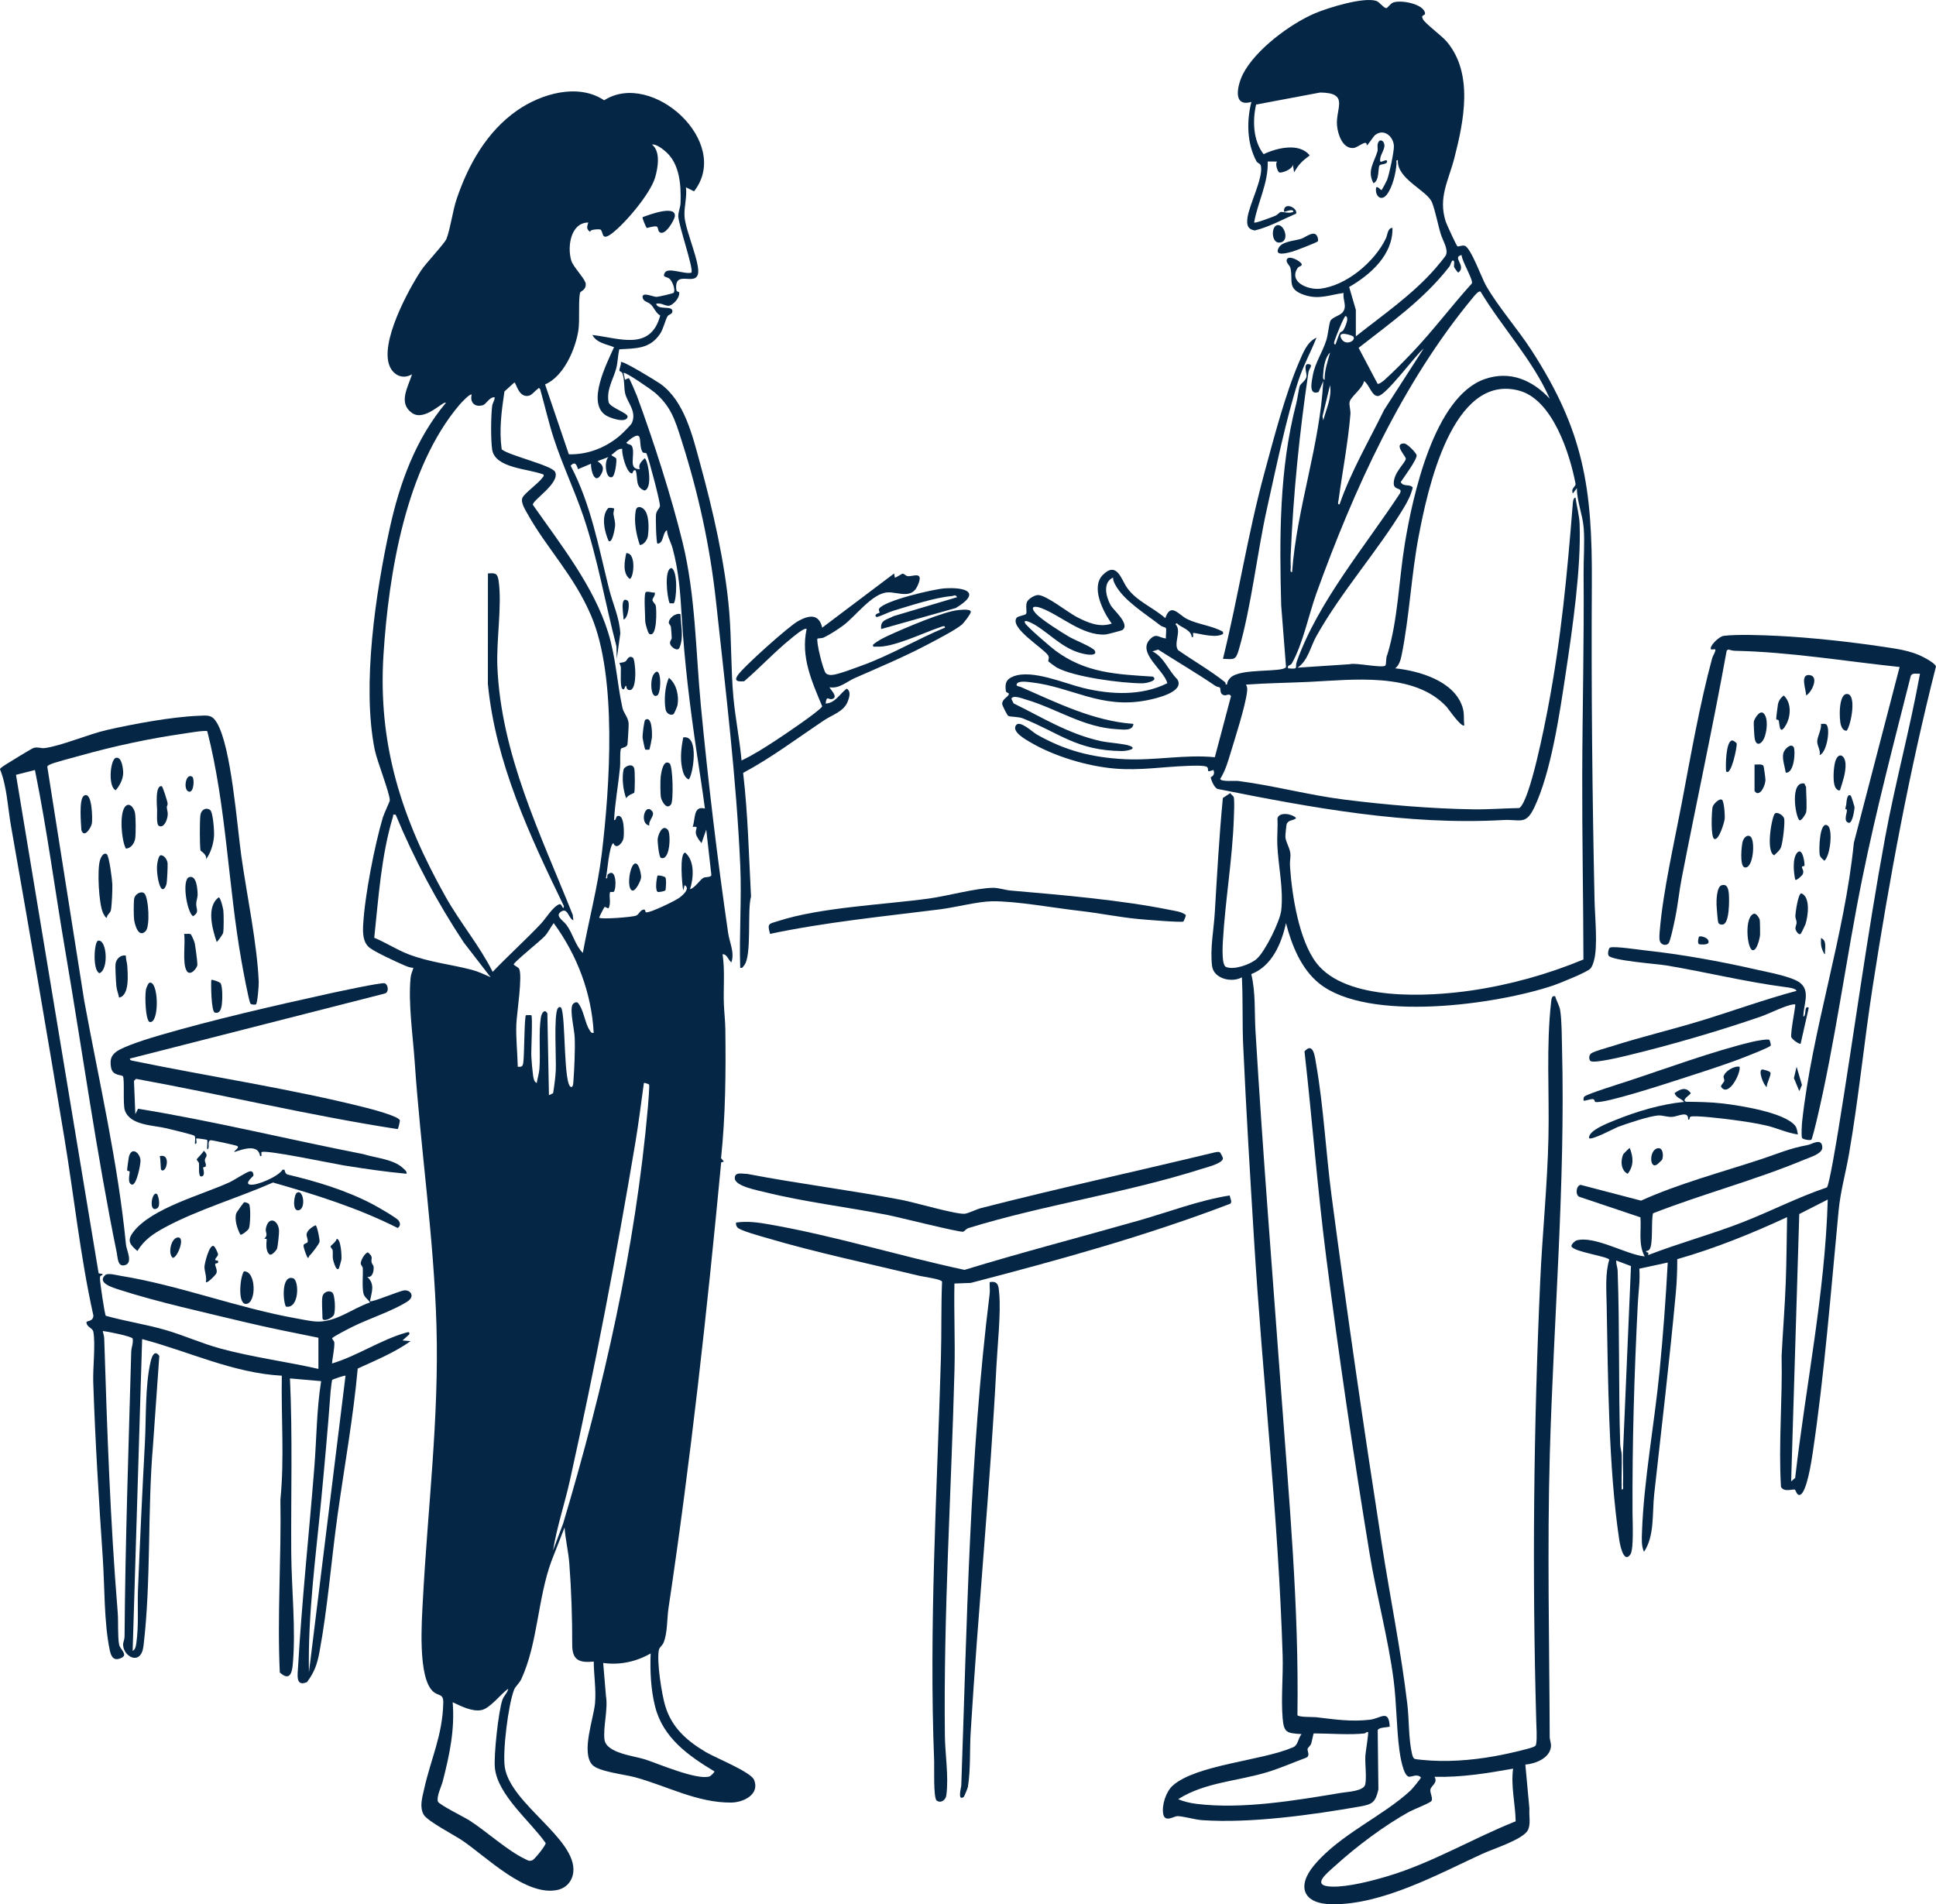 <svg width="615" height="605" viewBox="0 0 615 605" fill="none" xmlns="http://www.w3.org/2000/svg">
<g clip-path="url(#clip0_8_9469)">
<path d="M279.929 199.847C279.504 196.937 281.819 196.877 283.812 195.766L304.042 189.73C303.413 188.754 303.132 189.308 302.408 189.371C296.845 189.848 289.28 192.388 283.804 194.035C282.106 194.546 280.306 195.525 278.841 195.964C278.321 196.119 277.925 195.809 278.206 195.33C278.488 194.85 279.306 194.81 279.415 194.618C279.504 194.457 278.99 193.843 279.254 193.401C280.782 190.844 296.584 187.167 299.964 186.937C306.96 186.464 311.759 188.278 303.617 193.171L279.929 199.844V199.847Z" fill="#062645"/>
<path d="M494.025 316.519C494.473 318.132 495.395 319.426 495.642 321.151C496.15 324.69 496.113 329.483 496.205 333.077C497.29 375.964 493.537 419.05 492.325 461.834C491.477 491.85 492.184 521.888 492.287 551.812C492.29 552.971 492.842 553.835 492.658 555.124C492.155 558.657 487.669 560.373 484.55 560.623L485.84 574.617C485.653 576.773 486.348 579.505 485.357 581.445C483.841 584.413 474.24 587.424 470.906 588.959C456.724 595.491 439.147 605.155 423.165 605C413.946 604.911 411.755 599.343 417.556 592.475C425.819 582.694 439.36 576.997 448.142 568.797C448.582 568.386 451.373 565.031 451.382 564.716C450.193 563.47 448.728 564.483 447.674 564.477C445.776 564.466 444.745 557.621 444.538 556.048C443.579 548.703 443.654 541.118 442.706 533.77C441 520.568 437.264 506.892 435.078 493.606C429.995 462.704 425.256 430.395 421.281 399.335C418.504 377.64 416.853 355.776 414.394 334.044C417.309 330.717 417.772 336.265 418.133 338.335C420.474 351.775 421.198 366.326 422.999 379.968C427.869 416.866 433.243 453.818 438.955 490.593C441.594 507.581 445.035 524.353 447.065 541.468C447.643 546.33 447.442 552.566 448.547 557.207C448.682 557.779 448.878 558.642 449.492 558.846C449.96 559.001 453.7 559.3 454.587 559.351C462.16 559.79 470.251 558.941 477.658 557.4C479.444 557.029 486.058 555.569 487.264 554.946C487.839 554.65 487.876 554.601 487.997 553.956C488.301 552.354 488.063 548.479 488.008 546.614C486.696 500.121 487.172 453.56 489.266 407.128C489.949 391.942 491.543 376.702 491.885 361.528C492.213 347.097 491.118 332.414 492.77 318.06C492.859 317.297 493.002 316.206 494.013 316.522L494.025 316.519ZM480.673 561.914C472.433 563.375 464.113 564.738 455.69 564.497C456.876 566.492 454.558 567.301 454.383 568.607C454.242 569.661 455.248 571.308 454.742 572.161C454.355 572.815 448.858 574.945 447.646 575.616C439.748 579.993 430.917 586.609 424.233 592.687C421.542 595.136 416.149 599.205 423.159 599.395C428.303 599.533 435.931 597.541 440.937 596.037C454.975 591.821 467.893 584.051 481.471 578.644C481.377 573.056 479.889 567.456 480.667 561.914H480.673Z" fill="#062645"/>
<path d="M430.704 106.859C439.234 100.117 448.74 93.568 455.911 85.339C456.526 84.633 459.119 81.553 459.34 81.008C460.104 79.123 458.301 76.347 457.72 74.479C456.767 71.405 456 67.157 454.92 64.362C453.427 60.49 443.72 56.951 444.053 50.895C443.346 50.781 443.654 51.475 443.625 51.96C443.467 54.842 442.378 59.477 440.552 61.81C438.636 64.258 436.649 62.057 437.166 59.505C437.901 59.175 438.61 60.559 438.88 60.364C439.03 60.258 440.489 57.534 440.632 57.158C441.327 55.355 442.867 48.16 442.792 46.378C442.669 43.364 439.561 40.655 436.764 42.959C436.238 43.393 434.331 46.464 434.153 46.151C434.317 44.087 431.387 46.871 430.015 47.012C426.471 47.377 424.969 42.606 424.725 39.86C424.242 34.407 428.777 29.47 419.34 29.398L399.021 33.221C397.843 38.313 398.064 44.725 401.404 48.981C405.537 47.009 412.774 45.215 416.043 49.386C413.713 51.116 412.533 52.193 411.1 54.764L410.669 52.184C410.87 53.599 407.45 55.017 406.424 54.799C405.91 54.69 404.917 51.989 405.718 51.326L402.7 51.32C402.972 58.059 399.529 64.178 398.397 70.693C398.73 71.037 404.187 68.942 405.089 68.564C405.801 68.265 406.479 67.418 406.844 67.352C407.613 67.212 409.635 68.01 410.885 67.249C410.686 66.052 408.099 67.484 407.875 67.252C407.642 63.92 412.295 65.955 411.738 67.866C407.398 69.726 403.199 72.102 398.59 73.225C396.238 72.803 396.005 71.376 396.275 69.227C396.795 65.119 401.22 56.77 400.571 52.833C400.408 51.834 399.535 51.974 399.121 51.208C396.085 45.583 395.971 38.442 397.527 32.38C391.338 34.163 393.119 26.91 394.873 23.483C398.825 15.774 409.9 7.537 417.792 4.196C421.907 2.454 433.102 -1.01 437.186 0.284C438.223 0.611 439.598 2.64 440.4 2.574C440.782 2.543 441.686 1.174 442.442 0.85C444.871 -0.189 452.321 1.249 452.689 4.19C452.807 5.123 451.181 4.518 452.022 6.122C452.752 7.511 457.967 11.317 459.573 13.214C468.131 23.328 465.021 38.425 462.023 50.126C460.144 57.462 456.81 62.668 459.245 70.366C459.521 71.236 462.629 78.003 462.982 78.264C463.229 78.448 464.415 77.845 465.279 78.081C467.201 78.603 470.759 88.49 472.043 90.726C475.934 97.511 482.077 104.454 486.449 111.202C503.094 136.88 505.854 154.959 505.673 185.448C505.472 218.982 505.811 252.634 506.535 286.153C506.647 291.288 507.644 300.888 506.308 305.337C506.055 306.178 505.811 307.019 505.237 307.711C504.312 308.821 495.354 312.438 493.396 313.098C475.443 319.148 434.621 324.937 419.061 312.441C413.311 307.823 410.307 300.231 408.512 293.274C407.102 299.738 404.081 306.93 397.49 309.484C398.923 315.42 398.463 321.501 398.822 327.5C401.117 365.864 404.187 404.14 406.999 442.456C409.497 476.529 412.668 510.637 412.148 544.88C412.275 545.615 417.157 545.469 417.987 545.563C424.009 546.249 429.021 547.082 435.167 546.367C438.665 545.959 441.164 542.837 441.471 548.571C440.492 548.838 437.973 548.758 437.648 549.705L437.869 568.527C436.948 572.534 436.008 573.237 432.146 573.914C416.743 576.615 397.206 579.347 381.806 578.274C379.572 578.119 375.789 576.985 373.98 577.002C372.932 577.011 370.051 579.132 369.52 576.339C368.989 573.547 370.39 569.207 372.535 567.296C379.98 560.666 400.853 559.377 410.448 555.244C412.464 554.656 412.237 552.334 413.461 550.936C408.768 550.635 407.829 550.56 407.438 545.767C406.924 539.456 407.648 532.387 407.45 525.952C406.103 482.048 401.086 438.09 398.389 394.229C397.122 373.637 395.867 352.863 394.922 332.256C394.592 325.04 394.876 317.716 394.506 310.498C391.307 312.317 385.508 310.985 385.023 306.847C384.371 301.267 385.56 295.513 385.89 290.042C386.622 277.873 387.289 265.67 388.46 253.523L390.853 251.948C391.103 252.645 391.867 252.751 391.958 253.434C392.18 255.088 392.007 258.127 391.947 259.929C391.508 272.997 389.207 286.053 388.466 299.072C388.374 300.705 388.047 306.6 389.443 307.197C391.987 308.288 397.22 306.402 399.213 304.645C401.893 302.283 406.631 292.683 407.01 289.19C407.751 282.362 406.077 275.236 405.758 268.445C405.626 265.652 405.962 262.794 405.79 260.001C406.393 257.788 410.557 258.56 411.738 259.912C410.718 260.885 409.561 260.3 408.762 261.703C408.613 261.964 408.3 265.431 408.323 265.879C408.423 267.67 409.951 269.63 409.937 271.674C409.925 273.238 409.667 273.43 409.816 275.617C410.428 284.52 412.662 298.802 418.205 305.977C427.617 318.161 453.711 316.688 467.413 314.685C479.596 312.903 491.673 309.545 503.003 304.832C502.957 285.261 502.566 265.698 502.621 246.116C502.681 224.96 503.238 203.57 503.054 182.437C503.014 177.713 503.439 172.383 503.089 167.765C502.773 163.604 500.943 159.376 500.915 155.079L499.628 156.801C498.924 154.973 500.688 154.695 500.484 153.619C498.652 144.047 493.172 126.947 482.583 124.108C461.198 118.377 453.387 156.038 450.641 170.489C448.298 182.825 447.712 196.024 445.248 208.147C444.937 209.674 444.412 211.491 443.191 212.332C450.868 213.141 461.735 216.316 464.504 224.398C465.291 226.7 464.857 228.071 465.159 230.416C464.323 231.363 460.038 225.107 459.57 224.599C449.194 213.359 429.429 215.997 415.83 216.64C409.156 216.956 402.464 217.016 395.804 217.51C396.258 218.333 396.252 218.841 396.146 219.748C395.603 224.412 392.421 234.205 390.942 239.124C390.086 241.971 389.227 244.905 387.628 247.43C387.685 248.458 392.277 247.984 393.38 248.125C404.647 249.58 415.77 252.628 427.091 254.043C440.388 255.708 454.59 256.93 467.945 257.128C472.864 257.203 477.738 256.798 482.626 256.724C486.026 254.534 490.785 229.9 491.736 224.9C495.96 202.683 497.83 182.457 499.622 160.025C499.662 159.525 499.754 158.096 500.481 158.093C500.857 160.768 501.696 163.779 501.793 166.465C502.307 180.448 499.516 199.727 497.396 213.77C495.498 226.367 492.761 245.392 487.33 256.663C484.639 262.246 482.899 260.225 477.419 260.535C447.063 262.257 416.583 256.609 386.938 250.685C385.838 250.561 384.698 247.803 384.612 246.974C384.598 246.833 386.189 246.46 385.459 244.626C382.883 245.556 384.184 244.652 383.535 243.771C382.992 243.033 378.351 243.292 377.067 243.337C369.299 243.613 362.15 244.847 354.235 244.19C345.329 243.449 334.683 240.238 327.018 235.657C325.657 234.845 321.297 232.434 322.756 230.393C323.974 228.689 328.003 232.592 329.333 233.344C338.351 238.47 346.817 240.665 357.231 241.196C366.837 241.687 376.332 239.641 385.91 240.574L391.054 221.155C390.365 220.027 389.601 221.33 388.481 220.753C387.412 220.202 387.854 218.856 387.524 218.454C387.392 218.293 386.565 218.233 386.125 217.934C380.189 213.893 373.971 210.243 367.914 206.385L366.079 206.951C369.73 208.693 371.151 213.032 374.006 215.831C376.461 219.854 367.153 221.929 364.379 222.475C349.678 225.376 340.444 218.193 327.403 216.758C326.366 216.643 323.526 216.207 323.003 217.289C322.63 218.063 323.761 218.041 324.192 218.227C335.728 223.25 347.251 229.053 360.045 229.983C359.896 232.299 356.783 231.78 355.097 231.696C344.138 231.165 335.668 225.084 325.806 222.222C324.904 221.961 321.688 220.67 321.28 222.018L321.978 223.465C331.263 228.02 339.376 233.157 349.629 235.439C352.101 235.99 357.058 236.254 358.885 236.952C361.57 237.976 357.71 238.625 356.386 238.613C342.067 238.476 336.728 232.953 324.953 228.247C323.385 227.621 320.869 227.816 320.277 227.431C319.927 227.205 318.393 224.18 318.368 223.66C318.293 222.171 320.071 221.508 320.412 220.715C320.754 219.923 319.623 220.342 319.513 219.461C319.209 216.964 319.648 215.788 321.909 214.901C327.828 212.573 338.121 217.116 344.106 218.574C352.845 220.701 362.621 221.169 370.821 217.056C369.778 212.886 361.185 207.415 365.284 203.136C367.34 200.989 368.024 202.585 370.387 202.855C370.224 202.025 370.677 200.034 370.321 199.48C370.223 199.33 369.147 199.112 368.687 198.754C363.971 195.06 356.926 190.829 354.212 185.657C353.85 184.969 353.56 184.28 353.583 183.485C350.186 185.112 351.343 189.566 352.794 192.241C353.658 193.834 359.155 198.323 356.51 200.186C356.286 200.344 351.708 201.543 351.208 201.581C343.876 202.1 336.892 195.456 330.743 193.186C328.485 192.353 327.101 192.723 329.028 194.896C330.731 196.819 337.196 200.889 339.669 202.341C341.248 203.271 347.251 205.676 347.779 206.724C348.569 208.282 346.122 208.047 345.289 207.923C338.305 206.87 334.31 201.905 328.819 198.55C328.474 198.34 324.933 196.317 325.588 197.901C326.021 198.952 333.842 205.653 335.289 206.721C344.939 213.847 354.597 214.22 366.24 214.967C368.075 216.218 364.184 217.099 362.848 217.096C356.427 217.082 341.099 215.119 335.611 212.031C335.413 211.919 333.181 210.314 333.083 210.188C332.776 209.795 333.5 209.089 332.957 208.231C331.533 205.975 320.536 199.428 322.963 196.254C323.37 195.72 325.685 195.462 325.944 195.037C326.337 194.397 325.691 192.465 326.242 191.243C326.685 190.258 328.569 189.096 329.689 189.05C332.239 188.949 339.27 194.598 342.093 196.047C345.519 197.806 349.264 199.457 353.155 198.114C350.447 194.44 346.409 186.547 350.358 182.621C354.781 178.224 356.177 184.059 357.963 186.642C360.987 191.01 366.266 192.933 370.175 196.394C371.927 191.225 374.379 195.355 377.179 196.713C380.761 198.449 384.991 198.748 388.481 200.708C388.598 201.566 388.561 201.414 387.949 201.672C385.313 202.795 379.33 200.809 379.015 201.136C378.799 201.36 379.422 202.565 378.581 202.422C378.377 200.332 376.137 199.695 374.48 198.553C374.158 198.332 373.779 197.651 373.408 198.332C375.519 200.421 372.662 204.356 374.236 206.543C379.101 209.938 384.382 212.952 389.035 216.634C389.288 216.835 389.394 217.168 389.351 217.487H389.77C389.85 216.617 390.247 215.951 390.85 215.337C394.009 212.134 407.47 213.796 408.527 211.919L406.99 192.325C406.416 170.853 406.344 149.067 411.772 128.187C412.143 126.757 412.625 123.353 412.843 122.734C413.197 121.718 414.874 121.009 415.052 119.476C415.147 118.667 413.94 115.51 415.618 115.676C417.395 115.854 415.819 117.108 415.646 118.279C412.803 137.38 410.839 156.867 410.006 176.358C409.951 177.612 409.971 178.999 410.023 180.256C410.046 180.781 409.699 181.857 410.451 181.757C411.97 161.227 419.276 141.599 420.359 121.057L418.88 124.545C415.583 125.718 416.692 121.189 417.036 119.238C417.734 115.271 420.101 112.002 421.339 108.039C421.91 106.205 422.088 103.372 422.602 101.983C422.99 100.935 425.58 100.258 426.408 99.331C428.136 97.388 426.451 95.347 426.827 93.074C422.303 93.685 418.981 95.267 414.345 93.708C408.699 91.811 410.853 89.194 409.937 85.199C409.73 84.294 408.481 83.436 408.736 82.547C409.216 80.879 412.835 82.759 413.469 83.824C413.771 84.619 412.631 84.524 412.223 85.135C409.276 89.541 415.405 92.136 419.245 91.734C427.622 90.858 436.718 83.166 440.262 75.716C440.796 74.591 440.79 72.404 442.335 72.409C442.536 80.916 435.377 87.265 428.584 91.177L430.707 98.453V106.848L430.704 106.859ZM464.303 81.028C461.049 81.726 466.061 84.513 463.229 86.616C463.12 86.611 462.017 85.141 461.925 84.863C461.756 84.355 462.27 82.693 461.506 82.759C461.086 82.796 460.747 84.286 460.432 84.691C452.267 95.178 441.942 102.396 431.586 110.51L437.605 121.921C437.976 122.182 439.389 121.086 439.705 120.802C442.746 118.07 445.764 114.99 448.588 112.028C455.265 105.022 461.063 97.219 467.56 90.055C468.094 88.978 464.286 82.785 464.303 81.025V81.028ZM470.331 92.655C469.731 92.242 468.364 93.981 468.005 94.412C445.483 121.511 430.087 155.521 418.202 188.436C415.727 195.289 413.915 204.52 410.373 210.762C409.9 211.597 408.877 211.144 409.167 212.335C412.829 212.625 411.209 212.254 411.95 210.174C418.728 191.151 433.705 173.548 444.693 156.787C445.776 154.672 442.758 155.989 442.743 153.596C442.72 150.06 446.457 147.086 446.571 145.752C446.638 144.985 442.554 140.976 445.989 140.881C447.028 140.852 449.869 143.906 450.006 144.586C450.268 145.884 445.899 151.716 444.969 153.142C445.802 154.833 447.792 153.619 448.78 154.893C448.209 157.327 447.155 159.313 445.882 161.419C437.588 175.15 426.097 187.945 418.142 202.149C416.281 205.472 415.508 209.912 412.186 212.125L428.751 211.029C430.557 210.42 439.426 212.447 440.112 211.399C440.428 210.914 440.196 208.716 440.73 207.932C444.119 196.799 444.351 184.271 446.287 172.59C448.76 157.685 455.546 126.046 471.644 120.437C479.679 117.639 486.802 120.762 492.307 126.668C486.828 114.247 477.278 104.204 470.334 92.661L470.331 92.655ZM425.678 105.705C425.816 105.458 426.522 105.295 426.761 104.873C427.177 104.133 428.765 100.93 427.473 100.401C427.036 100.223 424.34 107.023 424.107 107.798C423.986 108.197 423.378 109.511 424.239 109.436C424.696 108.323 425.127 106.704 425.681 105.702L425.678 105.705ZM429.842 106.862C429.656 106.647 424.391 104.729 426.178 107.723C427.545 110.013 430.983 108.168 429.842 106.862ZM425.529 160.24C429.182 149.758 434.817 140.178 439.676 130.247L452.238 110.734C449.59 112.921 440.357 125.584 437.78 125.813C435.759 125.994 434.926 122.005 433.294 121.066C432.97 123.293 429.32 125.83 428.76 127.555C428.441 128.537 429.096 130.207 428.981 131.605C428.251 140.505 426.422 149.982 425.219 158.856C425.155 159.321 424.742 160.34 425.529 160.243V160.24ZM420.793 120.633C420.724 117.674 421.769 114.838 422.516 112.025C420.934 113.48 420.471 116.635 420.351 118.684C420.322 119.155 420.049 120.713 420.793 120.633ZM420.359 133.548C421.353 129.762 423.102 126.445 422.513 122.36L420.124 132.236L420.359 133.548ZM433.504 550.718C428.863 551.258 422.237 550.718 417.349 550.718C417.183 550.718 416.764 553.293 416.514 553.97C416.252 554.682 415.419 555.27 415.368 555.649C415.264 556.424 416.278 557.773 414.94 558.43C410.847 559.945 406.884 561.699 402.702 562.988C393.228 565.901 382.791 566.202 374.273 571.601C376.059 572.393 378.153 572.861 380.092 573.099C394.684 574.901 411.617 571.997 426.109 569.589C428.125 569.253 433.286 569.087 433.711 566.854C434.159 564.509 433.59 560.482 433.725 557.827C433.78 556.725 434.822 550.583 434.581 550.29C434.099 550.13 433.694 550.698 433.507 550.718H433.504Z" fill="#062645"/>
<path d="M388.489 209.318C393.328 189.741 396.335 169.826 401.628 150.341C404.607 139.374 408.28 125.196 412.714 114.924C413.909 112.157 415.267 108.524 418.208 107.287C416.364 111.908 413.938 116.31 412.407 121.072C408.561 133.02 405.282 148.978 402.484 161.526C399.314 175.75 397.51 192.729 393.532 206.394C392.533 209.821 392.05 209.47 388.489 209.315V209.318Z" fill="#062645"/>
<path d="M418.602 76.686C418.349 77.045 411.379 79.714 410.465 79.961C408.886 80.388 404.678 81.585 406.189 78.741C407.292 76.66 411.135 76.551 413.28 75.885C414.719 75.44 417.125 73.268 418.245 74.751C418.584 75.199 418.889 76.281 418.602 76.689V76.686Z" fill="#062645"/>
<path d="M438.461 51.32C438.849 51.725 440.862 50.077 440.609 51.532C440.144 52.35 438.602 52.038 438.214 52.586C437.714 53.289 438.237 57.407 436.31 58.211C434.165 54.268 436.563 51.558 437.574 48.074C437.772 47.388 437.45 46.418 437.686 45.603C438.134 44.039 439.547 44.463 439.765 45.973C440.003 47.629 438.082 49.483 438.461 51.326V51.32Z" fill="#062645"/>
<path d="M405.551 71.591C407.944 70.736 410.046 77.047 406.278 77.065C403.92 77.076 403.776 72.226 405.551 71.591Z" fill="#062645"/>
<path d="M390.632 379.801C390.701 380.556 391.548 381.879 390.81 382.43C363.943 392.72 336.222 400.334 308.382 407.592L303.189 407.785C303 416.889 303.445 426.039 303.209 435.142C302.207 473.892 299.708 512.514 300.156 551.384C300.225 557.457 301.411 564.248 300.627 570.326C300.421 571.937 298.87 572.999 297.56 572.057C296.449 571.259 296.822 561.435 296.747 559.523C295.067 516.868 297.672 473.932 298.901 431.265C299.131 423.255 298.927 415.204 299.258 407.194C298.973 406.355 293.41 405.661 292.069 405.337C276.345 401.548 259.113 397.912 243.743 393.36C241.991 392.84 235.006 390.975 234.234 389.947C233.843 389.428 233.743 389.06 233.834 388.412C237.493 387.886 240.994 388.4 244.619 389.04C265.44 392.714 285.756 399.042 306.391 403.448C324.737 397.831 343.325 393.027 361.777 387.763C371.361 385.028 380.72 381.397 390.632 379.799V379.801Z" fill="#062645"/>
<path d="M387.535 366.117C387.665 366.192 388.483 367.718 388.489 367.974C388.529 369.596 383.388 370.838 381.924 371.306C357.788 379.015 331.558 382.795 307.721 390.14C306.862 390.404 306.371 391.236 305.94 391.322C304.743 391.566 285.354 386.678 282.092 386.033C269.188 383.484 255.575 381.897 242.875 378.728C240.787 378.209 233.599 376.877 233.429 374.434C233.271 372.173 235.825 372.951 237.441 372.968C253.711 376.096 270.199 378.117 286.471 381.228C290.469 381.991 303.686 385.86 306.44 385.622C307.543 385.527 310.248 384.173 311.716 383.797C336.306 377.497 361.139 372.098 385.815 366.134C386.361 366.065 387.021 365.81 387.541 366.111L387.535 366.117Z" fill="#062645"/>
<path d="M306.15 570.895C304.074 572.373 305.343 567.821 305.363 567.31C307.207 515.235 307.957 462.81 314.384 411.011C314.531 409.834 314.304 408.548 314.393 407.357C317.202 406.818 317.225 408.738 317.423 411.002C317.971 417.187 316.883 427.256 316.541 433.831C314.528 472.738 310.694 511.57 308.342 550.486C308.006 556.042 308.356 562.138 307.474 567.7C307.411 568.105 306.291 570.794 306.15 570.895Z" fill="#062645"/>
<path d="M375.924 292.769C375.315 293.154 363.408 292.152 361.567 291.974C355.373 291.377 349.209 290.097 343.035 289.399C334.979 288.493 322.629 286.217 315.042 286.346C310.596 286.423 303.422 288.297 298.606 288.903C280.561 291.173 262.39 292.95 244.624 296.692C243.602 293.211 244.34 293.55 247.189 292.625C260.733 288.234 280.619 287.462 295.159 285.459C301.093 284.641 309.964 282.141 315.49 282.064C317.133 282.041 319.355 282.784 321.073 282.933C337.15 284.325 356.056 285.918 371.763 289.104C373.443 289.445 375.252 289.615 376.674 290.677C376.82 290.923 376.019 292.709 375.924 292.769Z" fill="#062645"/>
<path d="M101.147 425.008C93.272 423.407 85.349 421.863 77.531 419.98C64.955 416.949 49.958 413.666 37.821 409.725C36.034 409.145 30.598 407.59 33.473 405.061C34.274 404.358 37.132 405.147 38.329 405.342C57.077 408.385 75.469 415.543 94.154 418.866C95.906 419.179 98.405 419.701 100.076 419.836C106.524 420.353 111.679 415.781 117.517 413.809C116.949 412.762 115.743 412.199 115.455 410.928C114.97 408.775 115.358 405.107 115.246 402.888C115.223 402.421 114.643 401.936 114.597 401.479C114.508 400.555 115.849 398.078 116.88 397.889C118.744 399.487 117.802 399.637 118.034 401.026C118.118 401.528 118.649 401.993 118.686 402.464C118.793 403.787 118.365 406.037 116.659 405.644C119.203 408.012 118.072 410.445 117.523 413.387C118.046 413.933 127.006 410.015 128.557 409.949C130.467 409.866 131.883 411.875 129.45 413.473C124.904 416.461 116.966 419.001 111.765 421.63C110.866 422.084 105.516 424.779 105.495 425.223C105.487 425.436 106.185 426.033 106.208 426.567C106.288 428.421 105.622 431.251 105.461 433.191C113.408 430.826 121.113 425.582 129.025 423.378C129.66 423.2 130.183 423.042 130.01 423.932L127.862 425.872L130.444 426.087C125.421 429.666 119.281 432.224 113.635 434.79C112.219 450.383 109.416 465.772 107.247 481.262C105.251 495.526 104.082 510.985 101.457 524.985C100.742 528.796 99.849 531.293 97.531 534.41C93.83 536.003 94.542 532.097 94.697 529.422C95.9 508.353 98.195 487.183 99.858 466.128C100.579 457.015 100.564 447.831 102.015 438.796L92.109 437.932C92.965 456.332 92.399 474.83 92.517 493.273C92.592 504.679 94.045 517.675 92.985 529.003C92.695 532.111 91.687 533.919 88.881 531.351C88.031 513.1 89.398 494.746 89.074 476.446C90.38 463.364 89.283 450.242 89.525 437.071C73.95 436.213 59.938 429.328 45.153 425.447L42.14 524.465C43.01 524.184 43.206 522.749 43.315 521.983C44.116 516.3 43.611 510.563 43.84 504.857C44.466 489.376 45.199 473.857 46.029 458.396C46.451 450.518 46.075 440.22 47.835 432.648C48.24 430.903 49.102 428.673 50.607 430.797L48.599 459.243C46.816 480.074 48.039 502.348 45.581 522.956C44.811 529.411 39.156 526.368 39.105 522.534C39.093 521.747 39.558 520.881 39.567 519.956C39.802 489.734 40.851 459.688 41.684 429.514C41.721 428.114 42.39 426.745 42.152 425.295C41.971 424.569 34.004 422.999 32.654 422.861C32.772 423.656 33.079 424.377 33.105 425.203C34.021 454.277 35.015 483.237 37.387 512.193C37.631 515.175 37.335 519.761 37.841 522.502C38.119 524.018 40.773 525.685 38.576 526.718C36.109 527.881 35.302 526.371 34.851 524.198C33.019 515.393 33.269 504.102 32.648 494.972C31.382 476.345 30.236 457.69 29.618 439.02C29.472 434.609 30.385 426.894 29.641 423.068C29.406 421.854 27.47 421.653 27.47 420.075C27.47 419.575 29.659 419.94 29.659 417.931C25.526 399.358 23.564 380.396 20.465 361.634C15 328.542 9.297 295.389 3.484 262.366C2.441 256.437 2.217 249.867 0 244.399C0 244 1.637 243.013 2.102 242.723C3.3 241.971 10.129 237.738 10.781 237.586C12.194 237.256 12.921 237.821 14.23 237.66C19.242 237.04 28.26 233.218 33.944 231.923C42.361 230.006 54.51 227.753 63.031 227.414C65.943 227.299 67.322 226.946 68.933 229.687C73.476 237.408 75.285 262.142 76.652 271.912C78.379 284.245 81.713 299.95 82.192 312.007C82.236 313.055 81.808 318.643 81.317 319.091C81.161 319.234 79.835 319.24 79.567 318.855C79.01 318.049 77.06 307.338 76.721 305.42C72.431 281.165 71.934 256.244 65.854 232.328C65.265 231.906 59.651 232.893 58.358 233.074C47.442 234.624 35.934 237.118 25.331 240.106C23.478 240.628 16.838 242.313 15.71 242.973C15.419 243.142 15.115 243.231 15.026 243.61L26.749 317.902C31.474 343.667 37.49 369.406 40.023 395.475C40.19 397.194 42.384 401.321 39.599 401.973C37.35 402.498 37.433 399.68 37.086 397.978C30.715 366.814 26.106 333.521 20.715 301.973C17.453 282.873 14.96 263.623 11.097 244.64L5.08 246.167L31.33 404.539L32.651 404.78C32.312 405.661 31.741 404.754 31.752 406.261C31.761 407.466 33.243 417.555 33.599 418.031C39.975 419.822 46.537 420.761 52.898 422.643C58.642 424.342 64.159 426.839 69.952 428.418C80.168 431.205 90.831 432.559 101.15 434.91V425.008H101.147ZM109.76 437.065C109.594 436.89 105.633 438.228 105.513 438.414C105.415 438.569 105.068 441.465 105.027 442.019C104.169 453.64 103.115 465.267 102.006 476.882C100.274 494.99 97.773 513.1 98.135 531.342L109.76 437.065Z" fill="#062645"/>
<path d="M41.27 336.325C41.161 336.908 42.042 336.983 42.453 337.069C66.876 342.112 92.641 345.932 116.662 352.028C118.178 352.412 126.846 354.7 127.026 355.971C127.067 356.252 126.498 358.698 126.326 358.726C98.442 354.418 70.966 347.814 43.209 342.76L42.557 343.406L42.993 353.968L43.858 352.246C67.841 356.155 91.509 361.993 115.366 366.665C119.241 367.891 125.088 368.258 128.08 371.18C128.583 371.671 129.281 372.101 129.146 372.908C122.503 372.313 115.8 371.309 109.189 370.256C105.952 369.739 84.005 365.107 83.077 366.051C82.833 366.298 83.465 367.457 82.629 367.311C82.08 363.327 77.04 365.115 74.438 366.016C74.372 365.488 76.314 364.619 75.308 364.076C74.869 363.841 67.304 362.182 66.879 362.257C65.61 362.653 66.879 364.805 65.828 365.155C65.693 364.535 66.02 362.392 65.799 362.165C65.679 362.041 62.499 361.588 62.379 361.708C62.149 361.938 62.853 363.531 61.951 363.431C61.816 362.739 62.281 361.195 61.698 360.799C61.218 360.474 54.154 358.772 52.907 358.474C48.636 357.455 41.293 357.564 39.662 352.768C38.992 350.983 39.633 342.858 39.056 341.965C38.668 341.365 35.721 341.925 35.265 339.081C34.903 336.828 35.187 335.367 37.065 334.049C39.627 332.253 47.554 329.836 50.845 328.878C67.68 323.973 86.882 319.553 104.074 315.773C106.308 315.282 121.418 312.001 122.253 312.397C123.422 312.954 123.623 315.423 122.084 315.689L41.27 336.317V336.325Z" fill="#062645"/>
<path d="M90.372 371.628C90.444 371.676 90.455 372.721 91.242 373.129C100.561 375.344 109.892 378.143 118.388 382.597C119.783 383.329 125.935 386.85 126.593 387.743C127.25 388.636 127.245 389.497 126.337 390.142C113.749 383.794 100.243 379.54 86.716 375.694C75.906 380.479 62.772 384.345 52.459 389.916C48.783 391.902 45.859 393.822 43.636 397.453C41.31 395.444 40.213 394.224 42.335 391.425C48.134 383.788 64.306 379.589 73.002 375.577C74.415 374.925 78.482 372.207 79.467 372.118C80.317 372.044 80.578 372.853 80.484 373.548C80.461 373.726 77.537 375.987 79.409 376.36C81.523 376.782 88.442 373.786 89.743 371.636C89.97 371.682 90.263 371.559 90.372 371.63V371.628Z" fill="#062645"/>
<path d="M33.898 271.367C34.69 271.88 35.655 279.673 35.687 280.979C35.73 282.801 35.543 287.522 35.23 289.173C35.046 290.137 33.99 290.545 33.938 291.546C33.599 291.785 32.87 290.358 32.703 289.991C31.396 287.135 30.807 276.361 31.775 273.232C32.031 272.403 32.864 270.695 33.901 271.364L33.898 271.367Z" fill="#062645"/>
<path d="M65.397 273.037C65.969 271.579 63.717 270.388 63.685 270.181C63.416 268.419 63.427 260.722 63.651 259.025C63.875 257.329 65.323 256.385 66.707 257.306C67.712 257.975 68.074 264.12 67.993 265.52C67.853 267.983 66.942 271.077 65.4 273.037H65.397Z" fill="#062645"/>
<path d="M39.983 269.59C38.556 266.958 37.964 258.833 39.578 256.5C40.922 254.554 42.58 256.563 42.887 258.285C43.154 259.792 43.168 264.751 42.959 266.333C42.763 267.802 41.632 269.587 39.983 269.59Z" fill="#062645"/>
<path d="M45.903 283.892C47.209 285.29 47.752 294.368 46.236 295.866C43.955 298.119 42.804 293.719 42.597 292.158C42.45 291.05 42.416 286.472 42.64 285.424C42.959 283.949 44.986 282.913 45.903 283.895V283.892Z" fill="#062645"/>
<path d="M39.972 303.601C39.952 304.7 40.351 305.722 40.423 306.815C40.604 309.542 41.195 316.309 37.827 316.947C37.6 315.715 37.086 314.55 36.965 313.284C36.844 312.019 36.56 307.096 36.712 306.158C36.962 304.617 38.335 303.268 39.975 303.601H39.972Z" fill="#062645"/>
<path d="M68.844 299.296C67.448 295.186 65.46 288.016 69.487 285.1C70.058 285.132 70.865 288.524 70.946 289.227C71.089 290.482 71.124 295.338 70.874 296.443C70.805 296.753 69.297 298.928 68.844 299.298V299.296Z" fill="#062645"/>
<path d="M60.564 296.807C60.828 296.954 61.744 299.112 61.848 299.611C62.08 300.736 62.724 305.506 62.698 306.508C62.672 307.51 60.475 310.291 59.323 308.48C57.833 306.129 58.958 299.631 58.493 296.715C59.119 296.784 60.038 296.517 60.561 296.81L60.564 296.807Z" fill="#062645"/>
<path d="M60.072 278.683C62.471 277.911 62.726 282.457 62.775 284.084C62.807 285.152 62.379 286.004 62.333 287.032C62.247 288.88 63.493 289.724 61.299 291.113C59.268 289.526 57.738 279.437 60.072 278.685V278.683Z" fill="#062645"/>
<path d="M26.646 252.826C29.328 251.044 29.417 260.357 29.185 261.611C28.926 263 26.701 266.531 25.848 263.692C25.756 261.755 24.997 253.922 26.646 252.826Z" fill="#062645"/>
<path d="M47.522 312.214C50.291 311.579 50.684 324.107 47.942 324.696C47.198 324.854 47.077 324.122 46.873 323.617C46.244 322.052 45.882 315.368 46.534 313.812C46.715 313.379 47.112 312.308 47.522 312.214Z" fill="#062645"/>
<path d="M84.685 393.658C84.57 393.532 84.142 393.584 83.921 393.572C85.314 392.395 84.257 391.5 84.436 390.45C85.148 386.239 88.344 387.462 88.637 390.837C88.709 391.661 88.261 395.868 88.034 396.617C87.819 397.321 86.216 399.014 85.63 398.549C84.016 397.263 84.861 393.848 84.685 393.658Z" fill="#062645"/>
<path d="M79.079 382.491C79.723 383.378 79.51 389.104 79.079 390.257C78.858 390.854 76.891 392.39 76.385 392.289C75.38 390.475 74.378 387.376 75.079 385.398C75.174 385.128 77.345 382.118 77.517 381.997C77.752 381.834 78.913 382.264 79.079 382.491Z" fill="#062645"/>
<path d="M50.334 262.26C49.673 261.715 49.94 258.219 49.909 257.335C49.871 256.247 49.2 249.299 51.385 249.792C51.707 249.864 53.246 254.809 53.243 255.251C53.243 256.531 52.706 255.469 53.215 257.866C53.645 259.886 51.994 263.632 50.331 262.263L50.334 262.26Z" fill="#062645"/>
<path d="M77.482 403.939C81.417 403.629 81.552 414.254 78.097 414.265C75.42 414.277 76.256 405.566 77.482 403.939Z" fill="#062645"/>
<path d="M68.476 400.417C68.611 400.581 69.177 400.268 69.274 400.687C69.507 401.686 68.447 401.141 68.373 401.588C68.258 402.283 69.111 403.27 68.769 404.461C68.614 405.004 65.802 407.822 65.394 407.354C65.759 405.681 64.926 403.951 64.949 402.429C64.964 401.514 66.546 394.904 67.982 395.943C68.353 396.21 69.274 398.07 69.263 398.543C69.243 399.255 68.042 399.884 68.479 400.417H68.476Z" fill="#062645"/>
<path d="M90.811 415.107C89.84 413.232 89.401 404.926 93.106 406.109C95.105 406.746 95.108 415.988 90.811 415.107Z" fill="#062645"/>
<path d="M102.44 411.878C102.701 410.623 104.341 409.817 105.475 410.569C106.503 411.249 106.587 416.596 106.096 417.684C105.521 418.953 102.44 420.118 102.44 418.766C102.44 416.929 102.118 413.422 102.44 411.878Z" fill="#062645"/>
<path d="M41.161 372.153C41.1 372.044 40.423 372.072 40.38 371.788C40.351 371.582 40.825 368.054 40.925 367.624C41.712 364.22 44.309 366.077 44.624 368.488C44.771 369.607 43.389 376.705 41.919 376.357C40.225 375.959 41.388 372.555 41.161 372.153Z" fill="#062645"/>
<path d="M70.015 312.329C70.779 313.273 70.667 317.865 70.461 319.214C70.245 320.615 69.832 322.121 68.249 321.702C67.083 321.395 67 312.771 67.118 311.353C67.362 311.094 69.737 311.981 70.015 312.326V312.329Z" fill="#062645"/>
<path d="M36.798 240.775C38.723 240.215 39.159 244.42 39.128 245.677C39.082 247.588 38.005 249.675 36.744 251.07C34.254 249.97 34.995 241.297 36.798 240.772V240.775Z" fill="#062645"/>
<path d="M98.301 398.931C98.109 399.089 98.005 400.3 97.497 399.169C97.204 398.517 96.259 396.107 96.443 395.567C96.635 394.999 97.632 395.022 97.733 394.577C97.913 393.779 97.319 392.849 97.394 392.123C97.511 390.946 99.203 389.683 100.28 389.279C100.774 389.632 101.641 393.859 101.498 394.56C101.354 395.26 99.005 398.36 98.304 398.934L98.301 398.931Z" fill="#062645"/>
<path d="M31.152 298.871C33.967 298.285 34.613 308.081 31.577 309.195C29.317 308.224 29.923 299.129 31.152 298.871Z" fill="#062645"/>
<path d="M50.977 271.749C52.074 271.516 53.148 273.184 53.235 274.214C53.306 275.075 53.097 280.207 52.864 280.967C52.393 282.508 51.52 283.283 50.785 281.392C50.11 279.647 49.699 276.487 49.926 274.616C50.001 274.007 50.368 271.875 50.974 271.746L50.977 271.749Z" fill="#062645"/>
<path d="M107.606 403.052C106.888 403.798 106.259 401.689 106.124 401.316C105.438 399.393 105.834 398.767 105.682 397.232C105.645 396.847 105.039 396.482 105.01 395.957C105.001 395.799 106.794 394.502 106.963 393.589C108.29 393.569 108.606 399.088 108.442 400.228C108.402 400.512 107.707 402.946 107.603 403.052H107.606Z" fill="#062645"/>
<path d="M56.201 393.213C59.231 392.421 56.296 399.912 54.843 399.605C53.326 398.233 54.271 393.719 56.201 393.213Z" fill="#062645"/>
<path d="M65.271 370.663C65.202 370.784 64.527 370.738 64.521 371.005C64.513 371.34 65.403 373.728 63.884 373.766C62.939 373.789 63.306 370.439 63.223 369.696C63.157 369.119 62.476 368.582 62.479 368.381C62.482 368.166 64.51 366.214 64.748 365.594C66.408 367.251 65.242 367.494 65.087 368.456C64.969 369.176 65.69 369.925 65.271 370.66V370.663Z" fill="#062645"/>
<path d="M94.283 378.963C96.391 377.597 97.302 384.078 94.852 384.514C92.681 384.899 93.41 379.532 94.283 378.963Z" fill="#062645"/>
<path d="M61.078 246.779C61.822 247.272 61.638 251.905 60.012 251.511C58.068 251.041 58.99 245.395 61.078 246.779Z" fill="#062645"/>
<path d="M49.88 379.374C50.199 379.612 51.218 383.162 49.892 383.903C47.06 385.479 48.24 378.151 49.88 379.374Z" fill="#062645"/>
<path d="M51.178 371.625C51.026 371.47 51.017 368.043 50.747 367.322C54.558 366.312 52.752 373.243 51.178 371.625Z" fill="#062645"/>
<path d="M570.206 473.295C569.606 472.947 566.694 474.25 565.752 472.37C564.933 458.554 566.263 444.657 565.956 430.803C566.335 422.976 567.001 415.026 567.282 407.159C567.527 400.351 567.573 393.503 567.693 386.695C556.406 391.928 544.789 396.623 532.802 400.05C532.816 403.419 532.675 407.225 532.365 410.583C530.386 431.988 527.853 453.362 525.478 474.735C524.821 480.662 525.654 487.992 522.242 493.026C521.369 491.112 521.529 488.859 521.601 486.79C522.184 470.258 525.576 452.208 527.196 435.553C528.307 424.107 529.172 412.581 529.783 401.115L520.757 403.072C521.053 406.746 520.472 410.4 520.286 414.013C519.146 436.279 518.485 458.522 518.597 480.742C518.611 483.285 519.036 492.315 517.911 493.865C515.639 496.993 514.519 490.197 514.327 488.885C510.972 466.185 510.805 437.608 510.378 414.478C510.294 409.926 509.886 404.487 511.202 400.242C511.098 399.2 499.602 397.691 499.194 395.934C499.068 395.392 500.286 394.247 500.791 394.1C506.469 392.444 516.696 398.644 522.457 399.175C520.372 395.306 521.435 390.972 521.107 386.753L501.601 380.2C500.386 379.514 500.69 376.756 502.078 376.429L521.291 381.449C533.474 375.976 546.67 372.497 559.405 368.298C565.016 366.447 568.29 364.886 574.267 363.778C575.577 363.534 578.802 361.307 578.882 364.564C578.931 366.545 574.971 367.675 573.276 368.384C557.664 374.908 540.878 379.322 525.111 385.47C524.436 387.958 525.246 395.446 523.945 397.011C523.729 397.269 523.241 397.455 522.891 397.461C522.971 398.314 523.925 397.341 523.537 398.753C533.425 394.93 543.707 392.163 553.58 388.308C562.564 384.801 571.165 380.335 580.333 377.259C581.074 376.71 583.564 361.502 583.934 359.232C589 328.226 593.141 296.968 598.842 266.071C602.056 248.653 606.755 231.496 609.905 214.063C608.868 214.12 607.418 213.646 606.973 214.786C601.582 236.148 595.973 257.444 591.588 279.056C586.438 304.436 582.989 331.151 577.038 356.215C576.846 357.022 575.646 361.929 575.393 362.105C574.991 362.386 572.544 362.027 572.409 361.436C572.205 360.555 572.354 357.458 572.472 356.387C575.651 327.118 585.965 297.298 588.905 267.765L603.443 211.907C585.985 210.085 568.681 207.123 551.085 206.761C550.349 206.747 549.686 206.494 548.982 206.356L548.506 206.721C544.135 230.887 538.902 254.887 534.223 278.987C533.416 283.148 533.014 287.416 532.164 291.566C531.874 292.979 530.639 299.083 530.007 299.74C529.163 300.619 527.624 300.145 527.282 298.997C527.006 298.067 527.17 296.687 527.25 295.694C528.273 283.252 531.837 267.799 534.209 255.297C537.047 240.35 539.956 223.614 543.919 209.034C544.097 208.377 545.209 206.672 544.855 206.31C544.732 206.184 543.684 206.434 543.563 206.31C542.799 205.518 545.921 202.206 547.647 202C551.984 201.483 559.89 201.793 564.451 202.011C575.065 202.522 587.894 203.923 598.426 205.513C603.934 206.345 608.202 206.885 612.981 209.91C613.541 210.265 614.874 211.149 614.988 211.752C606.482 245.194 600.201 279.245 594.899 313.365C592.159 330.99 590.422 349.034 587.377 366.55C586.26 372.982 584.672 378.295 584.052 384.752C581.613 410.133 579.572 436.595 575.809 461.757C575.485 463.927 573.922 474.48 571.737 474.931C570.743 475.131 570.465 473.452 570.195 473.297L570.206 473.295ZM580.617 381.099L571.565 385.705L568.988 470.64L570.264 469.549C573.644 440.05 579.764 410.864 580.614 381.096L580.617 381.099ZM518.106 402.243L513.419 400.472C513.339 401.577 513.827 402.584 513.867 403.681C514.53 422.003 514.134 440.512 514.674 458.812C514.711 460.029 515.128 461.094 515.159 462.23C515.26 465.887 515.044 469.569 515.145 473.223C515.897 473.323 515.55 472.247 515.57 471.722C515.705 468.424 515.484 465.098 515.553 461.797L518.106 402.24V402.243Z" fill="#062645"/>
<path d="M572.871 322.974C573.928 322.822 572.969 319.18 574.583 320.173L571.998 331.587C571.605 331.88 568.865 330.043 568.977 329.199C569.1 326.007 569.861 322.862 570.258 319.719C570.344 319.045 570.353 319.019 569.646 319.111C567.113 319.432 562.047 322.041 559.301 322.988C545.915 327.6 530.725 332.026 516.954 335.344C515.047 335.803 506.475 337.87 505.297 337.123C504.751 336.776 504.588 335.275 505.487 334.649C506.489 333.952 510.725 332.815 512.221 332.339C521.389 329.429 530.812 327.184 540.022 324.389C550.286 321.275 560.344 317.572 570.706 314.797C570.358 313.97 568.204 313.741 567.357 313.632C554.468 311.944 542.205 308.89 529.45 306.741C526.633 306.264 512.092 305.199 511.012 303.632C510.619 303.064 510.955 301.153 511.546 301.012C513.244 300.613 520.323 301.692 522.621 301.945C534.401 303.239 546.34 305.394 557.885 308.032C561.338 308.821 569.267 310.259 571.786 312.222C575.244 314.917 572.828 319.3 572.868 322.982L572.871 322.974Z" fill="#062645"/>
<path d="M571.143 360.428C567.751 359.961 564.615 358.428 561.24 357.627C557.639 356.775 553.856 356.247 550.189 355.756C548.207 355.492 537.966 354.215 536.978 354.803C536.57 355.047 536.92 355.854 536.251 355.69C536.444 352.728 533.049 354.703 531.283 354.832C529.614 354.952 528.402 354.367 527.006 354.387C524.341 354.424 516.665 357.019 513.853 358.069C513.227 358.302 504.901 362.702 504.795 361.502C504.576 359.077 511.297 356.606 513.299 355.793C519.97 353.087 527.796 350.762 534.95 350.09C534.117 348.977 532.469 348.856 531.946 347.292C533.787 345.986 535.548 345.157 537.098 347.295C537.093 347.728 533.865 349.551 535.657 350.036C539.499 350.082 543.365 350.125 547.179 350.575C552.656 351.221 566.826 353.394 570.261 357.644C570.847 358.371 570.95 359.527 571.137 360.423L571.143 360.428Z" fill="#062645"/>
<path d="M562.033 330.359C562.225 330.482 562.595 331.84 562.498 332.175C562.328 332.761 552.748 336.429 551.309 336.951C545.749 338.975 539.545 340.969 533.887 342.789C529.7 344.135 509.599 350.736 506.819 350.099C506.466 350.019 506.679 349.218 505.894 349.189C505.225 349.166 503.269 349.869 503.08 349.668C502.982 349.565 502.945 348.673 503.344 348.348C504.424 347.476 514.467 344.347 516.638 343.636C529.083 339.554 544.462 333.846 556.912 330.93C557.799 330.723 561.501 330.023 562.033 330.361V330.359Z" fill="#062645"/>
<path d="M563.859 258.44C564.683 257.869 566.467 259.051 566.743 259.995C567.11 261.253 566.295 267.822 565.766 269.171C565.338 270.27 564.385 270.933 563.604 271.737C560.783 270.555 562.917 259.091 563.856 258.44H563.859Z" fill="#062645"/>
<path d="M546.869 281.263C548.764 280.649 549.074 282.629 549.195 283.995C549.347 285.731 549.456 293.498 547.236 293.73C546.605 293.796 546.013 293.679 545.795 292.993C545.657 292.565 545.309 288.317 545.283 287.479C545.24 286.093 545.318 281.768 546.872 281.263H546.869Z" fill="#062645"/>
<path d="M547.01 254.097C547.713 254.588 548.006 259.249 547.854 260.311C547.696 261.41 546.085 266.907 544.655 266.574C543.333 266.267 543.75 257.843 544.011 256.468C544.198 255.484 546.182 253.521 547.01 254.097Z" fill="#062645"/>
<path d="M571.998 296.713C571.358 297.157 570.442 295.725 570.361 295.12C570.266 294.396 570.732 293.754 570.714 293.059C570.694 292.336 570.284 291.681 570.321 290.949C570.378 289.887 571.18 283.886 572.217 283.812C575.232 284.997 574.342 291.242 573.512 293.699C573.388 294.066 572.136 296.615 571.998 296.713Z" fill="#062645"/>
<path d="M586.642 232.136C585.606 232.27 585.046 231.2 584.784 230.345C584.213 228.49 583.983 220.196 586.858 220.486C589.787 220.781 588.053 230.236 586.645 232.136H586.642Z" fill="#062645"/>
<path d="M557.202 290.289C557.943 290.16 558.885 291.647 559.014 292.298C559.077 292.617 559.152 296.451 559.12 296.928C559.057 297.967 558.124 302.197 556.717 301.879C554.956 301.48 554.026 291.136 557.202 290.289Z" fill="#062645"/>
<path d="M573.727 258.184C573.678 258.405 572.188 261.098 571.579 260.549C570.31 259.404 568.54 247.933 573.271 248.943C573.213 249.333 573.724 249.853 573.724 250.005C573.724 252.068 574.103 256.511 573.724 258.184H573.727Z" fill="#062645"/>
<path d="M564.976 228.8C564.902 228.668 564.255 228.703 564.241 228.447C564.218 228.046 564.666 224.492 564.781 223.844C565.005 222.595 565.651 221.731 566.619 220.954C569.138 223.244 568.925 227.523 567.351 230.29C565.088 234.274 565.37 229.501 564.973 228.8H564.976Z" fill="#062645"/>
<path d="M584.491 251.078C583.885 251.219 583.785 250.981 583.406 250.662C581.993 249.468 582.449 243.802 582.975 242.026C583.951 238.72 586.097 239.859 586.258 242.672C586.413 245.424 585.31 248.507 584.491 251.078Z" fill="#062645"/>
<path d="M560.261 226.659C561.843 228.258 561.251 232.615 560.398 234.552C559.583 236.406 557.825 237.359 557.383 234.477C557.265 233.714 557.047 229.943 557.124 229.326C557.234 228.468 558.997 225.385 560.258 226.657L560.261 226.659Z" fill="#062645"/>
<path d="M580.594 262.297C582.286 263.414 581.461 271.852 579.546 273.465C578.943 272.856 578.222 272.452 578.047 271.519C577.78 270.124 577.955 260.555 580.597 262.294L580.594 262.297Z" fill="#062645"/>
<path d="M556.025 265.762C557.696 266.924 556.981 276.266 554.178 275.569C552.593 275.173 553.198 268.655 553.592 267.334C553.905 266.284 554.93 265.001 556.025 265.762Z" fill="#062645"/>
<path d="M557.357 242.901C558.112 242.959 559.726 242.626 560.186 243.303C560.315 243.492 560.838 247.327 560.823 247.838C560.786 249.118 559.646 252.395 558.012 251.942C557.9 251.91 557.357 251.345 557.357 251.299V242.904V242.901Z" fill="#062645"/>
<path d="M552.618 338.908C553.035 340.978 549.126 348.641 546.783 345.372C546.409 344.852 547.633 344.017 547.75 343.36C547.825 342.944 547.46 342.427 547.509 342.112C547.765 340.418 550.838 338.561 552.618 338.908Z" fill="#062645"/>
<path d="M569.793 237.371C570.379 238.292 570.089 245.748 567.271 245.481C566.995 243.607 566.076 241.182 566.493 239.334C566.792 238.011 568.905 235.976 569.793 237.368V237.371Z" fill="#062645"/>
<path d="M578.041 239.888C578.391 238.312 577.191 236.903 577.271 235.479C577.363 233.86 578.655 231.783 578.472 229.986C578.94 230.012 579.491 229.891 579.928 230.035C581.66 230.612 580.45 239.096 578.041 239.888Z" fill="#062645"/>
<path d="M573.202 275.095C573.141 275.201 572.429 275.17 572.415 275.428C572.386 276.062 573.187 276.582 572.662 277.758C572.489 278.143 570.692 279.874 570.284 279.492C569.79 277.262 569.31 272.673 570.933 270.887C572.69 268.953 573.408 274.722 573.202 275.095Z" fill="#062645"/>
<path d="M548.313 245.051C548.153 243.51 548.193 235.407 550.24 235.247C550.559 235.221 551.585 235.861 551.682 236.266C551.886 237.115 549.896 246.862 548.313 245.051Z" fill="#062645"/>
<path d="M515.728 366.611C515.791 366.49 517.609 364.653 517.718 364.736C518.867 367.612 519.063 370.342 517.072 372.913C514.861 371.926 514.7 368.545 515.728 366.611Z" fill="#062645"/>
<path d="M587.94 252.803C588.09 252.915 589.106 256.181 589.115 256.368C589.147 257.125 588.469 261.654 587.306 261.408C585.413 261.006 586.84 258.182 586.68 257.375C586.456 256.264 585.853 258.457 586.496 255.518C586.562 255.211 586.637 251.819 587.943 252.8L587.94 252.803Z" fill="#062645"/>
<path d="M527.954 368.511C527.905 368.597 526.616 369.805 526.527 369.871C523.922 371.86 523.764 365.23 526.647 364.8C528.442 364.53 528.465 367.624 527.951 368.511H527.954Z" fill="#062645"/>
<path d="M573.733 220.945C573.819 219.395 571.659 214.137 574.787 214.47C578.012 214.814 575.511 220.061 573.733 220.945Z" fill="#062645"/>
<path d="M561.231 345.363C560.218 344.829 558.405 340.059 559.752 339.795C560.085 339.729 562.325 340.332 562.423 340.82C562.616 341.773 561.168 344.195 561.231 345.363Z" fill="#062645"/>
<path d="M571.568 346.652L569.865 342.519L570.717 338.908L572.418 344.718L571.568 346.652Z" fill="#062645"/>
<path d="M539.721 297.602C540.209 297.169 543.161 297.972 542.707 299.508C542.48 300.271 539.884 300.088 539.689 299.953C539.146 299.571 539.571 297.731 539.721 297.602Z" fill="#062645"/>
<path d="M579.756 303.17C579.264 303.024 578.641 301.095 578.569 300.702C578.406 299.801 578.443 298.911 578.472 298.007C580.517 298.914 579.589 301.414 579.756 303.17Z" fill="#062645"/>
<path d="M220.463 60.786L217.898 59.503C218.3 62.608 217.252 65.705 217.45 68.776C217.746 73.362 222.651 84.005 221.686 87.188C220.578 90.844 214.156 85.58 214.836 92.029C214.923 92.842 215.721 92.612 215.761 92.922C215.962 94.434 214.276 96.421 212.955 97.006C211.571 97.62 210.164 95.97 208.418 96.53C209.101 98.711 213.639 96.903 213.602 98.9C213.584 99.879 212.481 99.845 212.1 100.422C211.33 101.584 210.758 104.5 209.635 106.139C206.364 110.92 201.976 110.65 196.735 110.981C196.223 113.03 196.281 115.142 195.715 117.194C194.805 120.498 192.579 123.87 193.337 127.739C193.685 129.513 199.664 131.206 199.368 132.463C198.863 134.613 193.774 132.79 192.516 131.998C186.203 128.037 192.794 115.378 195.063 110.303C192.596 109.322 189.578 108.983 188.17 106.426C196.683 107.373 206.643 111.692 209.733 100.238C208.309 99.454 207.826 97.772 206.717 96.713C205.709 95.749 204.179 95.927 204.113 94.176C204.44 92.799 207.502 94.337 208.584 94.323C209.136 94.317 213.785 93.241 213.969 93.031C214.693 92.196 213.607 89.363 212.697 88.577C211.786 87.79 210.287 88.264 211.206 86.614C212.212 84.808 217.625 87.262 219.618 86.622C220.514 85.718 215.514 71.451 215.468 68.687C215.445 67.344 216.14 65.9 216.186 64.465C216.361 58.926 215.991 52.293 211.637 48.318C210.615 47.385 208.354 45.646 207.128 45.936C209.911 48.134 209.004 53.323 208.107 56.392C206.623 61.486 198.667 70.914 194.417 74.137C190.795 76.884 191.832 73.549 190.686 72.894C190.525 72.803 187.165 72.791 187.527 73.707C186.189 72.777 186.45 72.088 186.878 70.696C181.18 70.759 180.181 78.523 181.47 82.77C182.073 84.757 185.158 87.721 186.031 89.874C186.361 92.159 184.423 92.466 184.29 92.956C183.673 95.212 184.207 101.77 183.753 104.807C182.849 110.863 179.107 119.614 173.153 122.128L180.7 144.331C186.628 144.492 192.306 142.282 196.795 138.505C197.582 137.845 200.468 135.041 200.77 134.3C202.275 130.618 199.322 127.974 198.607 125.055C198.159 123.221 198.435 120.515 197.725 118.632C197.49 118.007 196.803 118.027 196.775 117.768C196.694 117.028 197.421 115.929 197.223 115.036C197.723 114.413 208.736 121.187 209.854 121.996C217.47 127.518 220.006 138.528 222.418 147.324C226.479 162.128 230.408 179.197 231.66 194.446C232.407 203.535 232.163 212.797 232.979 221.582C233.599 228.258 234.963 234.922 235.561 241.604C239.297 239.842 242.838 237.577 246.29 235.324C248.502 233.881 260.575 225.784 261.187 224.401C257.881 216.473 254.314 208.724 256.236 199.847C255.607 199.207 251.991 202.307 251.296 202.869C246.106 207.068 241.474 212.082 236.405 216.436C234.693 216.562 233.079 216.548 234.251 214.68C235.897 212.056 250.587 198.949 253.513 197.336C256.942 195.444 260.11 194.839 261.19 199.411L284.03 182.199L284.243 183.485C284.455 183.683 286.334 182.319 286.696 182.271C287.241 182.199 287.704 182.985 288.35 183.054C290.056 183.241 293.706 181.174 291.449 186.168C289.496 190.482 285.064 187.988 281.885 188.206C276.991 188.545 271.799 195.806 267.838 198.733C266.242 199.913 263.479 201.704 261.718 202.525C261.063 202.829 259.774 202.8 259.702 202.872C259.151 203.426 261.428 213.024 262.382 213.936C262.798 214.335 263.591 214.476 264.162 214.447C266.167 214.35 271.506 212.26 273.697 211.474C282.87 208.179 291.193 203.119 300.179 199.405C300.268 198.596 299.303 199.046 298.881 199.184C293.522 200.949 283.623 205.84 278.422 205.438C277.781 205.389 277.175 205.774 277.353 204.798C278.806 203.575 280.515 202.706 282.23 201.919C287.049 199.706 299.967 194.116 304.688 193.797C305.49 193.742 308.577 193.398 308.376 194.466C308.227 195.266 306.19 197.898 305.501 198.484C303.588 200.114 297.414 203.308 294.875 204.654C287.465 208.581 279.28 212.019 271.595 215.4C268.872 216.6 266.672 218.853 263.565 218.356C263.237 218.589 266.822 221.634 264.154 222.128C263.18 222.308 262.563 220.848 262.275 223.517C265.242 223.436 266.793 220.423 268.95 218.79C270.429 219.622 269.794 221.637 269.26 222.966C268.008 226.077 264.409 227.087 261.787 228.841C253.289 234.518 245.084 240.729 236.069 245.55C237.6 258.598 237.881 271.76 238.573 284.865C237.281 289.236 238.944 303.756 236.356 306.749C235.971 307.194 235.934 307.653 235.138 307.464C234.791 296.618 235.632 285.815 235.153 274.946C233.938 247.447 230.448 218.83 227.49 191.423C225.566 173.614 221.881 156.704 216.396 139.567C214.4 133.33 213.128 129.125 208.001 124.708C207.074 123.907 198.57 117.989 198.09 118.474L198.521 120.63C198.61 120.716 199.586 120.036 199.805 120.191C200.052 120.366 202.033 124.978 202.292 125.681C207.542 139.911 213.237 157.568 216.832 172.283C220.971 189.211 220.982 206.77 222.64 224.168C224.908 248.01 227.855 272.73 231.31 296.44C231.755 299.497 233.421 302.642 232.338 305.745C231.296 305.021 231.008 303.124 229.538 303.164C230.336 308.509 229.736 313.924 229.963 319.309C230.075 321.938 230.385 324.34 230.417 327.041C230.586 340.708 230.483 354.387 229.053 367.974L229.96 369.027L229.09 369.309C224.621 416.613 219.389 463.967 212.355 510.944C211.858 514.262 212.071 518.797 210.796 521.871C210.399 522.83 209.472 523.315 209.294 524.244C208.59 527.915 210.181 538.21 211.327 541.999C213.421 548.916 218.214 553.086 224.231 556.656C227.232 558.436 238.516 562.965 239.541 565.462C241.454 570.114 236.158 572.643 232.309 572.686C221.502 572.806 211.749 567.353 201.623 564.615C198.463 563.76 190.141 562.853 188.17 560.718C184.497 556.737 188.627 545.914 189.032 541.023C189.394 536.64 188.639 532.261 188.61 527.898C183.966 528.334 181.752 527.459 181.772 522.491C181.803 514.386 181.493 505.078 180.85 496.692C180.56 492.917 179.603 489.069 179.348 485.28L175.235 495.808C170.778 507.767 170.858 522.149 165.577 533.512C165.02 534.712 163.69 535.851 163.305 536.838C161.455 541.591 159.592 556.55 160.367 561.501C162.199 573.159 183.242 584.206 182.116 594.797C181.809 597.69 179.842 599.883 176.999 600.465C167.041 602.503 154.652 590.058 146.955 584.806C144.327 583.012 135.743 578.601 134.577 576.512C133.201 574.046 134.137 571.09 134.7 568.527C136.82 558.886 140.571 551.49 140.812 541.032C140.884 537.918 139.37 539.025 137.552 537.378C132.641 532.926 133.991 514.808 134.333 508.315C135.861 479.325 139.497 450.495 138.655 421.329C137.842 393.222 133.646 365.414 131.739 337.402C131.179 329.176 129.646 318.809 130.43 310.684C130.562 309.327 131.004 308.698 131.314 307.481C130.292 307.464 129.359 307.091 128.437 306.692C126.064 305.664 118.994 302.435 117.308 301.023C115.263 299.313 115.226 296.368 115.361 293.897C115.86 284.612 118.968 268.695 121.624 259.691C121.955 258.575 123.83 254.608 123.83 254.31C123.821 251.933 119.789 241.902 119.034 238.168C114.927 217.814 119.318 188.352 123.773 167.986C126.952 153.444 132.041 139.455 141.656 127.957C140.855 127.228 134.89 134.068 130.866 131.197C126.369 127.992 129.669 122.96 130.881 118.911C128.014 120.627 125.031 119.275 123.778 116.328C120.628 108.911 129.562 92.311 133.804 85.879C135.341 83.548 141.297 77.306 141.849 75.836C143.155 72.355 143.756 67.085 145.088 63.145C148.773 52.247 154.738 41.688 164.353 35.041C171.984 29.766 183.621 26.327 191.921 31.864C207.125 22.117 232.617 45.207 220.477 60.786H220.463ZM195.928 209.318L195.821 205.335C192.24 191.659 189.888 177.535 185.353 164.135C182.541 155.829 178.719 147.824 175.985 139.486C174.287 134.309 173.07 128.89 171.591 123.643C171.036 122.955 171.151 123.374 170.723 123.655C169.945 124.163 169.026 125.463 168.024 125.716C164.732 126.542 163.951 121.505 163.397 121.511L160.241 124.375C159.33 130.552 158.512 136.521 159.365 142.755C161.691 144.739 175.298 147.827 176.329 149.913C178.055 153.412 169.049 158.968 169.27 160.383C178.001 172.863 188.682 186.312 193.219 201.053C195.695 209.097 196.002 217.062 197.743 224.946C198.076 226.461 199.586 227.951 199.698 229.885C199.739 230.571 199.408 236.277 199.302 236.596C198.966 237.62 197.326 237.442 197.197 238.025C196.87 239.517 197.117 242.244 196.959 243.823C196.407 249.399 195.368 254.964 195.066 260.555C195.77 260.664 195.574 259.456 196.14 259.267C198.461 258.5 198.283 265.099 198.056 266.347C197.771 267.911 195.675 270.081 194.848 267.877C193.501 268.448 192.892 277.216 192.481 279.067C193.308 279.179 192.596 278.198 193.168 277.738C195.913 275.528 195.861 282.486 194.977 283.315C194.741 283.536 193.834 283.146 193.739 283.608C193.455 284.974 194.147 287.003 193.334 288.541C193.102 288.691 192.203 288.042 192.079 288.125C191.918 288.231 190.485 291.007 190.327 291.549C191.054 292.152 200.597 291.391 201.993 290.932C203.027 290.591 203.173 289.268 204.377 288.998C205.175 288.817 204.879 289.804 205.233 289.859C206.551 290.06 214.325 286.277 215.715 285.284C216.798 284.509 219.463 282.259 217.47 281.223L217.039 282.939C216.7 281.306 215.735 270.916 217.68 270.896C220.738 273.528 220.345 278.967 219.193 282.511C220.793 282.11 222.436 279.351 223.51 278.866C224.234 278.542 225.83 278.789 225.977 278.011L224.351 263.572L222.849 267.874C222.197 267.076 221.261 265.879 221.069 264.872C220.767 263.296 222.275 262.441 220.043 262.705C220.951 260.148 220.173 255.868 223.929 256.89C223.165 250.992 222.206 245.123 221.341 239.242C219.196 224.665 217.49 210.957 216.583 196.211C216.106 188.456 215.675 181.656 213.662 174.197C213.139 172.254 212.005 170.486 211.855 168.428C210.382 169.329 210.911 172.639 208.846 172.728C208.429 172.286 208.248 164.588 208.392 163.454C208.558 162.143 209.446 161.695 209.635 160.791C209.845 159.792 206.123 145.849 205.411 144.165C205.19 143.642 204.408 144.127 204.095 143.596C203.254 142.184 203.532 140.241 203.176 139.001C202.668 137.23 199.693 139.937 198.946 140.654C199.698 141.515 200.523 140.898 200.899 142.124C201.746 144.885 199.474 149.181 203.242 149.049C202.622 147.594 203.805 146.63 204.753 145.614C205.704 145.62 207.582 155.048 204.759 155.846C201.674 154.79 202.728 151.925 201.947 149.483C200.793 149.018 201.333 150.711 200.451 150.338C198.883 149.675 197.499 144.314 197.642 142.592C196.246 142.445 195.313 143.814 194.207 144.532C194.489 145.04 195.695 145.261 195.784 145.795C195.922 146.616 195.434 151.279 194.377 151.604C192.332 152.232 191.812 146.291 193.337 145.183L189.891 146.475C189.655 146.771 192.783 147.597 190.927 150.74C188.9 154.17 187.651 149.359 187.734 147.333L183.638 149.052C183.469 149.101 183.113 145.872 181.286 147.973C187.737 160.289 190.132 173.698 193.458 187.032C194.641 191.782 196.832 196.32 197.045 201.288L195.925 209.324L195.928 209.318ZM149.827 125.374C149.319 124.915 146.427 128.06 145.961 128.609C128.922 148.662 123.483 182.196 121.831 207.817C119.973 236.673 127.65 260.156 141.57 284.948C146.162 293.128 152.297 300.381 156.507 308.758C161.49 303.563 166.863 298.719 171.812 293.495C173.394 291.825 175.608 288.051 177.673 287.287C178.546 286.963 178.914 289.658 179.132 287.881C168.331 265.598 157.403 242.339 154.982 217.3L154.999 182.196C157.435 181.961 158.055 182.187 158.403 184.607C159.505 192.247 157.656 203.366 157.995 211.706C159.141 239.73 171.763 265.11 181.944 290.665L182.134 292.41C180.482 291.71 180.339 287.985 178.012 289.796C176.352 291.087 178.963 292.485 179.994 293.908C182.07 296.781 182.76 300.415 185.149 302.743C187.065 292.189 189.899 281.774 191.18 271.094C193.71 250.016 196.08 215.145 187.814 195.685C182.246 182.578 173.624 174.237 167.311 162.791C166.628 161.552 165.344 159.479 165.976 158.105C166.628 156.687 171.051 153.564 172.237 151.853C172.49 151.489 172.837 151.429 172.662 150.774C167.969 148.871 157.194 148.848 156.332 142.77C155.878 139.581 155.938 132.34 156.332 129.065C156.458 128.02 157.133 127.257 157.156 126.232C155.548 126.011 154.48 128.399 153.408 128.723C150.818 129.507 149.212 127.842 149.833 125.371L149.827 125.374ZM125.697 258.83C124.562 258.698 125.019 258.853 124.835 259.462C121.11 271.771 120.243 285.198 118.882 297.941C122.627 299.471 125.993 301.732 129.786 303.185C136.447 305.733 143.144 306.356 149.844 308.11C151.946 308.661 153.899 309.596 155.858 310.489L147.323 299.433C138.853 286.633 131.581 273.014 125.697 258.83ZM188.595 328.14C187.935 315.546 183.323 303.411 175.89 293.28C174.868 294.635 174.25 296.072 173.098 297.37C171.832 298.796 163.164 305.733 163.19 306.402C163.199 306.654 164.52 307.206 164.862 307.737C166.105 309.674 164.152 322.096 164.026 325.324C163.848 329.879 164.379 334.368 164.477 338.903C165.499 339.026 166.019 338.891 166.2 337.829C166.596 335.508 166.527 323.089 167.073 322.552C167.133 322.492 168.719 322.486 168.782 322.543C169.259 322.997 168.684 333.734 168.788 335.671C168.879 337.376 169.095 339.922 169.328 341.589C169.437 342.361 169.623 343.782 170.499 344.069C170.752 342.622 171.249 340.992 171.358 339.543C171.737 334.535 171.059 328.1 171.823 323.218C172.024 321.941 172.984 320.33 173.88 321.969L174.382 347.944L175.698 347.324C176.071 345.051 176.441 342.381 176.553 339.999C176.72 336.435 175.87 322.42 177.177 320.388C177.441 319.977 177.88 319.719 178.262 320.173C179.753 322.681 178.923 345.343 181.49 345.355C182.113 345.355 182.122 343.908 182.157 343.446C182.447 339.54 182.719 333.501 182.564 329.655C182.461 327.095 181.051 321.556 181.775 319.386C181.958 318.835 183.064 317.991 183.633 318.674C185.451 320.85 185.778 324.948 187.22 327.156C187.593 327.727 187.731 328.318 188.598 328.14H188.595ZM206.192 344.571C206.097 344.419 204.676 343.923 204.541 344.075C203.662 350.412 202.878 356.786 201.821 363.098C195.81 398.968 188.931 434.738 181.065 470.218C179.405 477.697 176.915 485.013 175.68 492.599L178.905 483.989C191.763 440.897 201.872 396.6 205.83 351.606C205.913 350.647 206.379 344.873 206.195 344.574L206.192 344.571ZM226.939 562.778C218.656 557.807 210.603 552.087 208.107 542.197C206.732 536.747 206.476 530.912 206.686 525.315C202.085 527.947 196.867 529.081 191.614 528.331L192.493 538.859C193.208 543.072 191.533 548.761 192.027 552.673C192.576 557.038 201.542 557.847 205.06 559.018C209.351 560.445 221.356 565.597 225.342 564.403C225.796 564.268 227.08 562.985 226.936 562.778H226.939ZM143.802 540.816C144.505 549.596 142.808 557.489 140.66 565.878C140.217 567.606 138.58 570.815 139.123 572.384C139.451 573.332 147.547 577.355 149.1 578.351C154.686 581.936 161.165 587.958 166.912 590.684C167.788 591.1 168.187 591.436 169.201 590.974C169.842 590.684 173.48 586.224 173.331 585.55C168.538 578.664 158.064 570.327 157.205 561.642C156.823 557.77 158.325 543.689 159.603 540.036C160.083 538.661 161.209 537.875 161.455 536.511C159.118 538.136 155.729 542.736 152.96 543.299C150.011 543.899 146.421 542.045 143.802 540.816Z" fill="#062645"/>
<path d="M209.377 73.612C208.958 73.159 209.113 72.097 208.564 71.959C207.648 71.729 205.566 72.518 205.425 72.406C205.284 72.295 203.926 69.281 204.13 68.994C205.73 68.409 214.71 64.936 214.377 68.675C214.268 69.904 211.077 75.449 209.377 73.609V73.612Z" fill="#062645"/>
<path d="M212.682 242.517C213.788 243.286 213.963 254.428 213.199 255.51C211.887 257.375 210.462 254.999 210.006 253.581C209.716 252.68 209.741 247.697 209.888 246.641C210.046 245.493 210.672 241.119 212.682 242.52V242.517Z" fill="#062645"/>
<path d="M218.748 247.637C217.361 246.971 216.939 245.312 216.657 243.926C216.017 240.775 216.436 237.365 217.034 234.291C222.375 233.286 220.04 246.756 218.748 247.64V247.637Z" fill="#062645"/>
<path d="M201.04 208.945C201.852 209.468 202.625 219.292 200.011 219.246C199.213 219.232 199.003 218.594 198.932 217.931C198.328 217.716 198.573 219.645 197.654 218.79C196.961 218.147 197.274 213.388 197.229 212.105C197.208 211.568 196.729 210.67 196.783 210.616C196.855 210.547 198.067 210.541 198.696 210.133C199.248 209.777 199.641 208.038 201.042 208.942L201.04 208.945Z" fill="#062645"/>
<path d="M204.968 188.441C205.213 187.443 207.278 188.49 207.987 188.229C208.294 189.11 207.26 190.023 207.266 190.597C207.272 191.214 208.153 191.791 208.314 192.422C208.576 193.438 208.84 202.829 206.252 201.38C205.784 201.119 204.968 197.956 204.968 197.482C204.968 195.312 204.555 190.135 204.968 188.441Z" fill="#062645"/>
<path d="M204.414 161.666C206.315 163.259 206.155 168.087 205.807 170.334C205.632 171.473 204.555 173.118 203.251 173.155C202.099 169.843 201.313 165.681 201.956 162.18C202.217 160.759 203.475 160.877 204.414 161.663V161.666Z" fill="#062645"/>
<path d="M213.943 226.892C212.95 227.466 211.657 226.585 211.445 225.451C210.913 222.638 211.189 217.957 212.51 215.354C214.931 217.323 215.755 221.094 215.21 224.073C215.124 224.544 214.161 226.766 213.943 226.892Z" fill="#062645"/>
<path d="M216.169 195.111C216.261 198.555 217.275 202.444 215.85 205.771C215.273 207.12 213.171 205.647 212.889 204.597C212.642 203.67 213.395 203.234 213.386 202.665C213.372 201.652 213.22 200.28 213.128 199.213C213.082 198.679 212.482 198.225 212.459 197.901C212.358 196.455 214.627 194.626 216.166 195.109L216.169 195.111Z" fill="#062645"/>
<path d="M201.465 251.885C201.37 252.014 199.285 252.631 198.943 253.661C197.927 251.144 197.507 247.137 198.087 244.497C198.288 243.579 200.81 242.25 201.453 244.043C201.761 244.902 201.712 251.546 201.465 251.885Z" fill="#062645"/>
<path d="M212.186 263.678C213.116 264.768 212.978 273.559 209.969 272.572C209.305 272.354 208.823 267.317 208.935 266.462C209.121 265.024 210.465 261.666 212.186 263.678Z" fill="#062645"/>
<path d="M195.06 161.546C195.201 161.692 194.81 162.817 194.873 163.325C195.04 164.683 195.514 165.725 195.385 167.203C195.33 167.814 194.534 172.785 193.343 171.867C192.082 169.085 190.878 164.069 193.127 161.506C193.463 161.124 194.994 161.477 195.06 161.549V161.546Z" fill="#062645"/>
<path d="M214.009 191.67C213.897 191.762 213.079 191.616 212.726 191.67C211.899 189.882 210.876 180.491 213.369 180.483C215.443 181.662 214.894 190.93 214.009 191.667V191.67Z" fill="#062645"/>
<path d="M201.752 274.334C203.001 274.065 203.728 277.868 203.659 278.797C203.59 279.727 201.95 283.189 200.882 282.936C198.957 282.483 200.008 274.71 201.752 274.334Z" fill="#062645"/>
<path d="M206.255 238.166C206.206 238.206 205.017 238.211 204.971 238.166C204.833 238.034 204.187 234.902 204.138 234.466C204.038 233.579 204.595 228.941 204.977 228.694C207.217 227.242 207.191 233.301 207.076 234.46C207.033 234.911 206.401 238.045 206.255 238.166Z" fill="#062645"/>
<path d="M198.943 175.741C202.26 175.569 201.292 183.895 200.014 183.909C197.674 182.024 198.4 178.313 198.943 175.741Z" fill="#062645"/>
<path d="M208.814 220.916C206.7 222.277 206.393 216.103 207.596 214.315C210.178 210.484 210.193 220.029 208.814 220.916Z" fill="#062645"/>
<path d="M211.338 278.737C211.752 279.119 211.545 282.586 211.37 282.876C211.226 283.117 209.216 283.559 208.883 283.329C208.079 282.778 208.538 279.219 208.863 278.218C209.147 277.974 210.942 278.37 211.335 278.734L211.338 278.737Z" fill="#062645"/>
<path d="M206.258 262.271C203.044 261.735 204.865 254.855 207.16 257.725C208.228 259.06 205.962 260.546 206.258 262.271Z" fill="#062645"/>
<path d="M199.362 190.812C200.201 191.349 199.606 196.403 198.081 196.836C198.182 195.786 196.746 189.142 199.362 190.812Z" fill="#062645"/>
</g>
<defs>
<clipPath id="clip0_8_9469">
<rect width="615" height="605" fill="white"/>
</clipPath>
</defs>
</svg>
